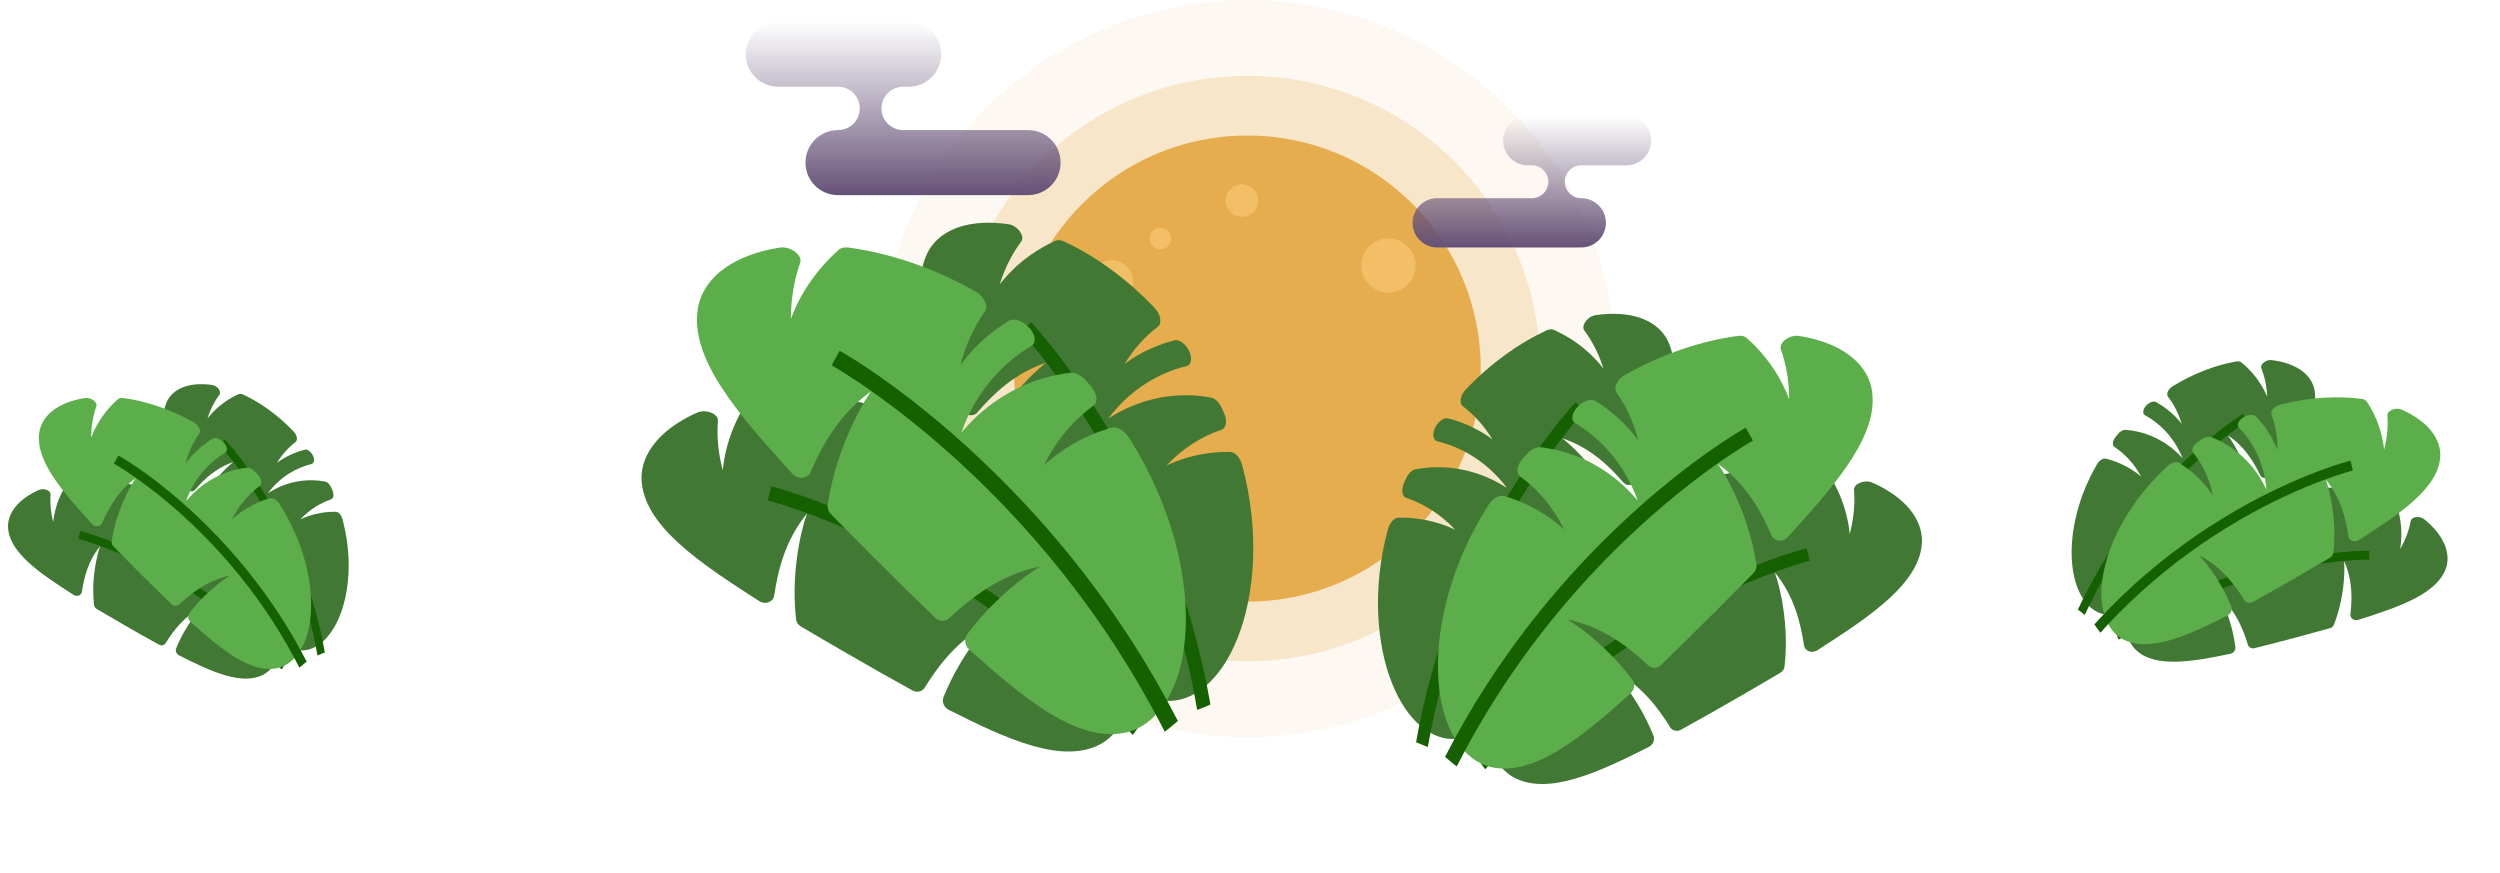 <svg width="295" height="103" viewBox="0 0 295 103" fill="none" xmlns="http://www.w3.org/2000/svg">
<path d="M261.893 70.377C263.85 72.085 264.711 74.306 265.247 76.067C265.344 76.388 265.687 76.568 266.029 76.485C267.71 76.072 269.447 75.618 271.255 75.133C272.524 74.794 273.755 74.458 274.951 74.121C275.161 74.062 275.329 73.908 275.402 73.711C276.896 69.924 276.644 66.18 276.578 66.171C277.623 68.421 277.555 70.693 277.349 72.483C277.297 72.949 277.785 73.298 278.263 73.151C283.125 71.603 287.693 70.072 288.677 66.889C289.174 65.152 288.318 63.102 286.064 61.273C285.529 60.839 284.562 60.956 284.473 61.455C284.269 62.542 283.864 63.67 283.22 64.786C283.197 64.787 283.768 62.438 282.781 59.528C282.724 59.362 282.565 59.211 282.334 59.116C280.06 58.176 277.233 57.556 274.11 57.513C273.447 57.504 272.882 57.88 272.923 58.282C273.035 59.427 272.937 60.677 272.565 61.987C272.554 61.99 272.488 60.198 271.341 58.069C271.201 57.812 270.783 57.675 270.319 57.736C270.311 57.737 270.303 57.738 270.294 57.739C269.587 57.832 269.106 58.326 269.322 58.711C270.285 60.414 270.919 62.861 270.409 65.61C270.351 65.645 270.06 61.728 266.361 58.952C266.121 58.777 265.695 58.751 265.286 58.885C265.131 58.936 264.977 58.989 264.823 59.042C264.261 59.239 263.931 59.681 264.079 60.007C264.687 61.353 265.029 62.985 264.899 64.82C264.882 64.829 264.384 62.703 262.423 60.65C262.181 60.398 261.619 60.393 261.135 60.649C256.478 63.078 253.328 66.612 251.878 69.659C250.4 72.741 250.623 75.335 252.045 76.704C254.312 78.828 258.602 78.108 263.182 77.148C263.555 77.066 263.816 76.722 263.771 76.367C263.361 72.946 261.93 70.365 261.893 70.377V70.377Z" fill="#417934"/>
<path d="M279.556 66.031C279.505 66.029 274.355 65.966 267.173 67.876C262.959 68.996 258.879 70.567 255.047 72.544C253.313 73.439 251.628 74.418 249.998 75.479C249.864 75.15 249.74 74.818 249.625 74.483C251.23 73.447 252.889 72.488 254.593 71.61C258.497 69.598 262.652 68.001 266.943 66.863C274.258 64.922 279.36 64.988 279.573 64.992L279.565 65.511L279.556 66.031Z" fill="#156000"/>
<path d="M253.059 62.298C255.526 62.682 257.366 64.046 258.706 65.203C258.949 65.414 259.32 65.385 259.555 65.141C260.711 63.942 261.89 62.681 263.111 61.359C263.969 60.432 264.797 59.527 265.596 58.639C265.737 58.483 265.794 58.272 265.753 58.074C265.023 54.228 262.896 51.314 262.838 51.341C264.843 52.633 265.953 54.516 266.705 56.076C266.902 56.482 267.478 56.515 267.791 56.151C270.949 52.396 273.877 48.806 273.043 45.714C272.556 44.047 270.807 42.819 268.036 42.489C267.378 42.411 266.652 43.002 266.836 43.454C267.228 44.443 267.477 45.567 267.527 46.805C267.509 46.818 266.767 44.615 264.471 42.756C264.34 42.651 264.133 42.609 263.897 42.65C261.565 43.053 258.948 44 256.387 45.569C255.843 45.901 255.578 46.498 255.818 46.803C256.495 47.677 257.058 48.743 257.428 49.999C257.42 50.007 256.447 48.584 254.421 47.442C254.176 47.305 253.766 47.408 253.42 47.696C253.413 47.701 253.407 47.706 253.401 47.711C252.874 48.15 252.737 48.798 253.11 49C254.766 49.891 256.539 51.554 257.534 54.051C257.505 54.109 255.258 51.075 250.826 50.716C250.541 50.697 250.181 50.894 249.918 51.214C249.818 51.335 249.719 51.456 249.622 51.579C249.266 52.027 249.225 52.556 249.512 52.745C250.697 53.528 251.813 54.679 252.649 56.237C252.64 56.253 251.144 54.781 248.496 54.118C248.17 54.038 247.71 54.321 247.448 54.779C244.909 59.144 244.162 63.634 244.547 66.855C244.927 70.12 246.441 72.115 248.3 72.497C251.233 73.06 254.351 70.273 257.582 67.141C257.843 66.883 257.879 66.469 257.66 66.204C255.571 63.633 253.082 62.269 253.059 62.298V62.298Z" fill="#417934"/>
<path d="M265.186 49.7C265.144 49.725 260.925 52.317 256.066 57.557C253.216 60.631 250.705 64.002 248.604 67.576C247.654 69.194 246.786 70.855 246.006 72.555C245.728 72.356 245.456 72.149 245.191 71.936C245.964 70.27 246.821 68.639 247.756 67.05C249.897 63.41 252.455 59.978 255.36 56.851C260.31 51.518 264.492 48.953 264.668 48.846L264.927 49.273L265.186 49.7Z" fill="#156000"/>
<path d="M259.453 65.524C262.115 66.829 263.721 69.025 264.833 70.808C265.034 71.133 265.465 71.231 265.817 71.037C267.55 70.085 269.331 69.071 271.182 68.003C272.481 67.253 273.739 66.52 274.958 65.794C275.172 65.667 275.312 65.448 275.335 65.209C275.863 60.591 274.479 56.537 274.403 56.547C276.221 58.719 276.817 61.245 277.119 63.279C277.199 63.809 277.84 64.049 278.324 63.746C283.228 60.602 287.813 57.564 287.958 53.763C287.993 51.701 286.442 49.693 283.416 48.343C282.699 48.022 281.667 48.437 281.716 49.014C281.812 50.273 281.699 51.636 281.319 53.057C281.293 53.065 281.229 50.306 279.281 47.388C279.169 47.223 278.949 47.103 278.667 47.066C275.881 46.702 272.58 46.853 269.123 47.729C268.389 47.914 267.878 48.496 268.042 48.927C268.503 50.157 268.765 51.564 268.742 53.119C268.73 53.126 268.128 51.168 266.234 49.16C266.004 48.918 265.503 48.89 265.009 49.094C265 49.098 264.991 49.101 264.983 49.105C264.23 49.417 263.846 50.104 264.198 50.464C265.762 52.058 267.185 54.569 267.434 57.751C267.381 57.806 265.902 53.574 261.004 51.605C260.687 51.483 260.209 51.58 259.799 51.849C259.643 51.951 259.488 52.054 259.334 52.159C258.772 52.542 258.539 53.127 258.799 53.443C259.867 54.747 260.726 56.446 261.125 58.508C261.109 58.522 259.932 56.326 257.163 54.641C256.821 54.435 256.2 54.595 255.742 55.021C251.324 59.075 248.894 63.903 248.196 67.691C247.477 71.527 248.489 74.322 250.462 75.411C253.59 77.083 258.107 75.021 262.875 72.61C263.262 72.409 263.448 71.952 263.293 71.575C261.831 67.924 259.489 65.5 259.453 65.524V65.524Z" fill="#5CAE4A"/>
<path d="M277.643 55.512C277.586 55.526 271.889 56.978 264.533 61.206C260.217 63.687 256.182 66.624 252.54 69.937C250.893 71.436 249.324 73.014 247.84 74.666C247.595 74.342 247.36 74.012 247.134 73.677C248.598 72.06 250.144 70.513 251.764 69.041C255.475 65.668 259.585 62.679 263.98 60.157C271.473 55.855 277.119 54.42 277.355 54.362L277.499 54.937L277.643 55.512Z" fill="#156000"/>
<path d="M23.878 71.635C21.737 72.685 20.445 74.451 19.55 75.886C19.388 76.147 19.041 76.226 18.758 76.07C17.364 75.305 15.931 74.489 14.441 73.629C13.396 73.026 12.384 72.436 11.403 71.852C11.231 71.75 11.119 71.573 11.1 71.381C10.675 67.666 11.789 64.404 11.85 64.412C10.387 66.159 9.908 68.192 9.665 69.828C9.601 70.254 9.084 70.448 8.695 70.204C4.75 67.675 1.061 65.23 0.944 62.172C0.916 60.513 2.163 58.898 4.598 57.811C5.175 57.553 6.006 57.886 5.966 58.35C5.888 59.364 5.98 60.46 6.286 61.603C6.306 61.61 6.358 59.39 7.925 57.043C8.016 56.91 8.192 56.813 8.419 56.784C10.661 56.49 13.317 56.612 16.098 57.317C16.688 57.466 17.1 57.934 16.968 58.281C16.597 59.27 16.386 60.402 16.405 61.653C16.414 61.659 16.899 60.084 18.422 58.468C18.607 58.274 19.011 58.251 19.408 58.415C19.415 58.418 19.422 58.421 19.429 58.424C20.035 58.675 20.344 59.228 20.061 59.517C18.802 60.8 17.657 62.82 17.457 65.38C17.5 65.425 18.689 62.019 22.631 60.435C22.886 60.338 23.27 60.415 23.6 60.632C23.726 60.714 23.85 60.797 23.974 60.881C24.426 61.189 24.613 61.66 24.404 61.914C23.545 62.964 22.854 64.331 22.533 65.989C22.546 66.001 23.493 64.234 25.721 62.878C25.996 62.713 26.496 62.841 26.864 63.184C30.419 66.446 32.374 70.33 32.935 73.378C33.514 76.464 32.7 78.713 31.112 79.59C28.596 80.935 24.961 79.276 21.125 77.335C20.814 77.174 20.664 76.807 20.789 76.503C21.965 73.565 23.849 71.615 23.878 71.635V71.635Z" fill="#417934"/>
<path d="M9.242 63.579C9.287 63.59 13.871 64.758 19.79 68.16C23.262 70.156 26.509 72.519 29.439 75.185C30.764 76.391 32.027 77.66 33.221 78.99C33.418 78.729 33.607 78.464 33.789 78.194C32.611 76.893 31.367 75.648 30.063 74.464C27.078 71.75 23.771 69.346 20.235 67.316C14.206 63.855 9.664 62.7 9.473 62.653L9.357 63.116L9.242 63.579Z" fill="#156000"/>
<path d="M33.637 66.567C31.357 66.321 29.4 67.094 27.936 67.801C27.67 67.931 27.348 67.816 27.197 67.544C26.457 66.206 25.711 64.807 24.941 63.344C24.401 62.317 23.881 61.318 23.383 60.34C23.296 60.168 23.295 59.967 23.379 59.801C24.94 56.562 27.52 54.482 27.566 54.52C25.479 55.19 24.047 56.596 23.009 57.802C22.738 58.115 22.219 58.008 22.028 57.61C20.118 53.528 18.374 49.647 19.849 47.101C20.677 45.738 22.521 45.064 25.058 45.431C25.66 45.517 26.164 46.215 25.893 46.572C25.31 47.356 24.822 48.294 24.483 49.38C24.496 49.397 25.678 47.618 28.157 46.514C28.299 46.453 28.492 46.465 28.692 46.557C30.665 47.469 32.762 48.932 34.661 50.932C35.065 51.356 35.159 51.949 34.873 52.163C34.064 52.777 33.311 53.589 32.685 54.615C32.69 54.625 33.892 53.593 35.96 53.062C36.21 52.998 36.55 53.187 36.789 53.525C36.793 53.531 36.797 53.537 36.801 53.543C37.165 54.058 37.132 54.665 36.754 54.755C35.072 55.152 33.104 56.207 31.627 58.185C31.639 58.244 34.354 56.086 38.372 56.821C38.629 56.872 38.902 57.133 39.059 57.478C39.119 57.61 39.178 57.741 39.235 57.873C39.444 58.355 39.355 58.834 39.055 58.934C37.817 59.346 36.554 60.103 35.441 61.286C35.446 61.302 37.123 60.352 39.63 60.393C39.938 60.4 40.279 60.761 40.403 61.229C41.618 65.705 41.213 69.867 40.106 72.633C38.992 75.439 37.175 76.85 35.435 76.747C32.699 76.549 30.595 73.335 28.473 69.788C28.302 69.497 28.369 69.121 28.627 68.938C31.091 67.154 33.624 66.536 33.637 66.567V66.567Z" fill="#417934"/>
<path d="M25.872 52.505C25.904 52.538 29.031 55.84 32.096 61.644C33.895 65.049 35.321 68.637 36.335 72.308C36.794 73.969 37.168 75.65 37.457 77.343C37.751 77.233 38.041 77.114 38.327 76.988C38.037 75.326 37.665 73.675 37.213 72.043C36.179 68.304 34.724 64.651 32.891 61.186C29.766 55.278 26.666 52.008 26.535 51.871L26.203 52.188L25.872 52.505Z" fill="#156000"/>
<path d="M27.196 67.909C24.524 68.434 22.577 70 21.166 71.318C20.911 71.558 20.505 71.542 20.238 71.287C18.927 70.031 17.588 68.707 16.2 67.32C15.226 66.346 14.284 65.396 13.374 64.462C13.215 64.299 13.143 64.071 13.18 63.853C13.809 59.631 16.001 56.362 16.065 56.389C13.936 57.885 12.807 59.984 12.056 61.717C11.859 62.168 11.232 62.229 10.875 61.845C7.272 57.89 3.926 54.104 4.701 50.697C5.16 48.859 7.013 47.447 10.019 46.968C10.732 46.854 11.549 47.467 11.368 47.967C10.983 49.061 10.76 50.297 10.759 51.649C10.78 51.662 11.493 49.229 13.915 47.104C14.054 46.984 14.277 46.93 14.537 46.964C17.095 47.303 19.988 48.222 22.846 49.821C23.454 50.16 23.769 50.798 23.52 51.141C22.819 52.123 22.252 53.309 21.904 54.694C21.912 54.703 22.912 53.109 25.07 51.777C25.331 51.617 25.783 51.712 26.172 52.01C26.179 52.016 26.186 52.021 26.193 52.026C26.787 52.482 26.964 53.182 26.566 53.418C24.799 54.461 22.94 56.35 21.962 59.114C21.997 59.176 24.315 55.772 29.129 55.19C29.439 55.158 29.84 55.357 30.14 55.693C30.254 55.821 30.367 55.949 30.478 56.079C30.886 56.552 30.954 57.126 30.648 57.345C29.391 58.249 28.225 59.552 27.381 61.286C27.391 61.303 28.958 59.634 31.815 58.797C32.167 58.696 32.68 58.985 32.986 59.472C35.941 64.119 36.949 68.981 36.668 72.507C36.395 76.082 34.832 78.321 32.822 78.818C29.65 79.558 26.132 76.655 22.475 73.382C22.179 73.112 22.123 72.662 22.35 72.364C24.516 69.472 27.169 67.878 27.196 67.909V67.909Z" fill="#5CAE4A"/>
<path d="M13.437 54.701C13.483 54.727 18.193 57.37 23.714 62.87C26.954 66.097 29.835 69.662 32.279 73.467C33.384 75.189 34.401 76.962 35.326 78.781C35.62 78.552 35.907 78.315 36.187 78.071C35.272 76.289 34.268 74.548 33.181 72.857C30.69 68.982 27.754 65.353 24.454 62.07C18.829 56.473 14.161 53.857 13.965 53.749L13.7 54.225L13.437 54.701Z" fill="#156000"/>
<ellipse opacity="0.08" cx="147.183" cy="43.491" rx="43.555" ry="43.491" fill="#E5AD4E"/>
<ellipse opacity="0.24" cx="147.184" cy="43.491" rx="34.588" ry="34.537" fill="#E5AD4E"/>
<ellipse cx="147.183" cy="43.491" rx="27.542" ry="27.502" fill="#E5AD4E"/>
<ellipse cx="131.168" cy="33.258" rx="2.562" ry="2.558" fill="#F2BE66"/>
<ellipse cx="136.934" cy="28.142" rx="1.281" ry="1.279" fill="#F2BE66"/>
<ellipse cx="163.837" cy="31.339" rx="3.203" ry="3.198" fill="#F2BE66"/>
<ellipse cx="146.541" cy="23.663" rx="1.922" ry="1.919" fill="#F2BE66"/>
<path fill-rule="evenodd" clip-rule="evenodd" d="M88 6.397C88 4.277 89.718 2.559 91.838 2.559H107.221C109.341 2.559 111.059 4.277 111.059 6.397C111.059 8.516 109.341 10.234 107.221 10.234H91.838C89.718 10.234 88 8.516 88 6.397ZM95.046 19.188C95.046 17.069 96.764 15.35 98.884 15.35H98.961C100.342 15.314 101.45 14.183 101.45 12.793C101.45 11.38 100.305 10.235 98.892 10.235H106.572C105.159 10.235 104.014 11.38 104.014 12.793C104.014 14.183 105.122 15.314 106.503 15.35H121.313C123.432 15.35 125.15 17.069 125.15 19.188C125.15 21.307 123.432 23.025 121.313 23.025H98.884C96.764 23.025 95.046 21.307 95.046 19.188Z" fill="url(#paint0_linear_101_11035)"/>
<path fill-rule="evenodd" clip-rule="evenodd" d="M194.837 16.599C194.837 14.993 193.536 13.692 191.93 13.692H180.272C178.667 13.692 177.365 14.993 177.365 16.599C177.365 18.206 178.667 19.507 180.272 19.507H180.802C181.855 19.527 182.703 20.387 182.703 21.446C182.703 22.513 181.841 23.378 180.775 23.384H169.594C167.988 23.384 166.686 24.686 166.686 26.292C166.686 27.898 167.988 29.2 169.594 29.2H186.59C188.196 29.2 189.498 27.898 189.498 26.292C189.498 24.686 188.196 23.384 186.59 23.384H186.574C185.508 23.378 184.646 22.513 184.646 21.446C184.646 20.387 185.494 19.527 186.548 19.507H191.93C193.536 19.507 194.837 18.206 194.837 16.599Z" fill="url(#paint1_linear_101_11035)"/>
<path d="M190.171 79.03C193.591 80.707 195.654 83.528 197.083 85.819C197.342 86.237 197.896 86.362 198.348 86.114C200.574 84.891 202.863 83.588 205.241 82.215C206.91 81.252 208.526 80.309 210.093 79.378C210.368 79.214 210.547 78.933 210.577 78.625C211.256 72.692 209.477 67.483 209.38 67.496C211.715 70.287 212.481 73.532 212.869 76.145C212.972 76.826 213.796 77.135 214.417 76.746C220.718 72.707 226.609 68.803 226.795 63.919C226.841 61.27 224.849 58.69 220.96 56.955C220.038 56.543 218.712 57.075 218.776 57.817C218.9 59.435 218.753 61.186 218.265 63.011C218.233 63.023 218.15 59.477 215.647 55.728C215.503 55.516 215.221 55.362 214.858 55.315C211.278 54.846 207.037 55.041 202.596 56.166C201.653 56.404 200.996 57.152 201.207 57.706C201.799 59.286 202.136 61.094 202.106 63.091C202.091 63.1 201.317 60.585 198.884 58.005C198.589 57.694 197.944 57.658 197.31 57.92C197.298 57.925 197.287 57.93 197.276 57.934C196.308 58.335 195.815 59.217 196.267 59.68C198.277 61.728 200.106 64.954 200.426 69.043C200.357 69.114 198.458 63.676 192.163 61.146C191.756 60.99 191.143 61.114 190.615 61.46C190.415 61.591 190.216 61.724 190.019 61.858C189.296 62.35 188.997 63.102 189.331 63.507C190.703 65.184 191.806 67.367 192.319 70.015C192.299 70.034 190.786 67.212 187.229 65.047C186.79 64.783 185.992 64.988 185.402 65.535C179.727 70.744 176.605 76.948 175.708 81.815C174.783 86.743 176.084 90.334 178.619 91.734C182.638 93.882 188.442 91.233 194.567 88.134C195.065 87.877 195.304 87.29 195.105 86.804C193.226 82.113 190.218 78.999 190.171 79.03V79.03Z" fill="#417934"/>
<path d="M213.545 66.167C213.472 66.185 206.152 68.051 196.7 73.484C191.155 76.671 185.971 80.445 181.292 84.701C179.175 86.627 177.159 88.655 175.252 90.777C174.937 90.361 174.636 89.938 174.345 89.506C176.227 87.429 178.213 85.441 180.295 83.55C185.062 79.216 190.343 75.376 195.991 72.135C205.618 66.609 212.872 64.765 213.176 64.689L213.361 65.429L213.545 66.167Z" fill="#156000"/>
<path d="M174.589 70.938C178.231 70.546 181.356 71.78 183.693 72.909C184.118 73.117 184.633 72.934 184.873 72.5C186.055 70.363 187.247 68.129 188.476 65.792C189.338 64.152 190.168 62.556 190.964 60.994C191.104 60.72 191.105 60.399 190.971 60.134C188.478 54.962 184.357 51.64 184.285 51.7C187.616 52.771 189.905 55.016 191.562 56.941C191.995 57.442 192.824 57.27 193.129 56.635C196.178 50.116 198.964 43.919 196.608 39.853C195.285 37.676 192.341 36.601 188.289 37.186C187.328 37.324 186.523 38.438 186.956 39.008C187.887 40.26 188.667 41.758 189.207 43.493C189.186 43.519 187.299 40.679 183.34 38.916C183.113 38.818 182.805 38.837 182.486 38.985C179.335 40.442 175.987 42.777 172.954 45.971C172.309 46.649 172.159 47.594 172.615 47.936C173.908 48.917 175.109 50.214 176.11 51.853C176.103 51.868 174.183 50.221 170.88 49.372C170.48 49.27 169.938 49.572 169.556 50.111C169.55 50.121 169.543 50.13 169.536 50.14C168.955 50.962 169.008 51.933 169.612 52.077C172.298 52.71 175.441 54.395 177.8 57.554C177.78 57.647 173.444 54.201 167.029 55.376C166.617 55.457 166.182 55.873 165.931 56.425C165.835 56.635 165.742 56.845 165.65 57.055C165.315 57.826 165.458 58.59 165.938 58.749C167.914 59.408 169.931 60.616 171.708 62.506C171.701 62.532 169.023 61.014 165.019 61.08C164.526 61.09 163.983 61.667 163.785 62.414C161.844 69.562 162.491 76.209 164.26 80.626C166.038 85.107 168.939 87.359 171.718 87.196C176.088 86.88 179.447 81.746 182.836 76.083C183.109 75.618 183.002 75.018 182.591 74.726C178.655 71.876 174.611 70.889 174.589 70.938V70.938Z" fill="#417934"/>
<path d="M186.987 48.482C186.938 48.534 181.944 53.808 177.048 63.077C174.176 68.514 171.899 74.244 170.279 80.106C169.547 82.759 168.949 85.442 168.488 88.146C168.019 87.97 167.556 87.781 167.098 87.579C167.562 84.925 168.156 82.288 168.877 79.682C170.529 73.712 172.851 67.879 175.779 62.345C180.769 52.91 185.72 47.687 185.929 47.47L186.459 47.976L186.987 48.482Z" fill="#156000"/>
<path d="M184.872 73.081C189.14 73.92 192.248 76.421 194.501 78.525C194.91 78.909 195.557 78.884 195.983 78.476C198.076 76.47 200.215 74.357 202.432 72.14C203.988 70.585 205.492 69.068 206.944 67.578C207.199 67.316 207.313 66.953 207.255 66.605C206.251 59.862 202.75 54.643 202.647 54.685C206.047 57.073 207.85 60.426 209.05 63.193C209.365 63.913 210.365 64.011 210.935 63.397C216.69 57.081 222.033 51.036 220.795 45.596C220.062 42.661 217.103 40.405 212.303 39.64C211.164 39.458 209.859 40.437 210.148 41.236C210.763 42.983 211.119 44.957 211.12 47.115C211.088 47.137 209.948 43.252 206.081 39.857C205.859 39.666 205.502 39.579 205.088 39.634C201.002 40.175 196.383 41.643 191.818 44.197C190.849 44.737 190.345 45.757 190.742 46.305C191.861 47.872 192.767 49.766 193.324 51.978C193.31 51.992 191.714 49.447 188.268 47.321C187.851 47.065 187.129 47.216 186.507 47.693C186.496 47.701 186.485 47.71 186.474 47.718C185.525 48.446 185.243 49.565 185.878 49.941C188.699 51.606 191.669 54.623 193.23 59.037C193.175 59.136 189.473 53.7 181.785 52.771C181.29 52.719 180.65 53.037 180.171 53.574C179.988 53.778 179.808 53.983 179.63 54.19C178.979 54.945 178.872 55.863 179.359 56.211C181.368 57.655 183.23 59.736 184.578 62.505C184.561 62.532 182.059 59.867 177.497 58.531C176.934 58.369 176.114 58.831 175.626 59.608C170.907 67.029 169.297 74.793 169.746 80.425C170.183 86.132 172.678 89.709 175.887 90.503C180.954 91.685 186.572 87.048 192.411 81.821C192.883 81.39 192.973 80.672 192.61 80.196C189.152 75.578 184.915 73.033 184.872 73.081V73.081Z" fill="#5CAE4A"/>
<path d="M206.845 51.99C206.77 52.031 199.249 56.252 190.432 65.035C185.259 70.188 180.657 75.882 176.755 81.958C174.99 84.708 173.365 87.539 171.89 90.443C171.42 90.078 170.962 89.7 170.514 89.31C171.975 86.464 173.578 83.684 175.315 80.984C179.292 74.796 183.981 69.001 189.251 63.758C198.234 54.819 205.688 50.642 206.001 50.47L206.424 51.23L206.845 51.99Z" fill="#156000"/>
<path d="M116.883 73.516C113.036 75.402 110.716 78.574 109.11 81.151C108.819 81.621 108.196 81.761 107.687 81.482C105.184 80.107 102.609 78.641 99.935 77.097C98.058 76.014 96.241 74.954 94.478 73.906C94.169 73.723 93.968 73.406 93.934 73.06C93.171 66.388 95.171 60.53 95.28 60.544C92.654 63.683 91.793 67.332 91.357 70.271C91.241 71.037 90.314 71.385 89.615 70.947C82.53 66.404 75.904 62.014 75.695 56.522C75.644 53.543 77.885 50.641 82.257 48.69C83.294 48.227 84.785 48.825 84.714 49.659C84.575 51.478 84.739 53.448 85.288 55.501C85.325 55.513 85.418 51.526 88.233 47.31C88.395 47.071 88.712 46.898 89.12 46.845C93.146 46.318 97.915 46.537 102.91 47.803C103.97 48.07 104.709 48.912 104.472 49.535C103.806 51.311 103.427 53.344 103.461 55.59C103.478 55.601 104.348 52.773 107.085 49.87C107.416 49.521 108.141 49.48 108.855 49.775C108.867 49.781 108.88 49.786 108.893 49.791C109.981 50.242 110.535 51.234 110.027 51.754C107.766 54.057 105.71 57.686 105.35 62.284C105.428 62.364 107.564 56.248 114.642 53.403C115.1 53.227 115.79 53.367 116.383 53.756C116.609 53.904 116.832 54.053 117.054 54.204C117.867 54.757 118.203 55.602 117.828 56.059C116.285 57.944 115.044 60.399 114.467 63.378C114.489 63.399 116.191 60.225 120.192 57.79C120.685 57.493 121.583 57.723 122.246 58.339C128.628 64.197 132.14 71.174 133.148 76.647C134.188 82.189 132.725 86.228 129.874 87.802C125.355 90.218 118.827 87.239 111.939 83.754C111.379 83.465 111.11 82.804 111.334 82.258C113.448 76.983 116.831 73.48 116.883 73.516V73.516Z" fill="#417934"/>
<path d="M90.597 59.05C90.678 59.07 98.911 61.168 109.54 67.278C115.776 70.862 121.606 75.107 126.868 79.893C129.249 82.059 131.516 84.339 133.661 86.726C134.015 86.258 134.354 85.782 134.68 85.297C132.565 82.962 130.331 80.725 127.99 78.599C122.628 73.725 116.689 69.406 110.338 65.761C99.511 59.546 91.354 57.473 91.012 57.388L90.804 58.219L90.597 59.05Z" fill="#156000"/>
<path d="M134.408 64.416C130.313 63.975 126.798 65.363 124.169 66.633C123.692 66.866 123.113 66.66 122.842 66.172C121.513 63.769 120.173 61.256 118.791 58.628C117.821 56.784 116.888 54.989 115.992 53.233C115.835 52.925 115.835 52.564 115.985 52.265C118.789 46.449 123.423 42.713 123.504 42.781C119.757 43.985 117.184 46.51 115.32 48.675C114.834 49.238 113.901 49.045 113.558 48.33C110.129 41 106.996 34.03 109.646 29.457C111.133 27.009 114.444 25.8 119.001 26.458C120.082 26.614 120.987 27.866 120.501 28.507C119.453 29.915 118.576 31.6 117.969 33.551C117.992 33.58 120.115 30.386 124.567 28.404C124.822 28.293 125.168 28.315 125.528 28.481C129.071 30.119 132.836 32.745 136.247 36.338C136.972 37.1 137.14 38.163 136.628 38.548C135.174 39.651 133.823 41.109 132.698 42.953C132.706 42.969 134.865 41.117 138.58 40.162C139.029 40.048 139.639 40.387 140.068 40.994C140.075 41.005 140.083 41.015 140.091 41.026C140.744 41.951 140.685 43.042 140.005 43.204C136.985 43.916 133.45 45.811 130.797 49.364C130.819 49.469 135.696 45.593 142.911 46.914C143.373 47.006 143.863 47.474 144.145 48.094C144.253 48.33 144.358 48.566 144.461 48.803C144.837 49.67 144.677 50.53 144.137 50.708C141.915 51.449 139.646 52.807 137.648 54.933C137.655 54.962 140.668 53.255 145.17 53.329C145.724 53.341 146.336 53.989 146.559 54.83C148.741 62.869 148.014 70.343 146.025 75.311C144.025 80.35 140.762 82.883 137.637 82.699C132.722 82.344 128.945 76.571 125.133 70.202C124.827 69.679 124.947 69.004 125.409 68.675C129.835 65.471 134.384 64.36 134.408 64.416V64.416Z" fill="#417934"/>
<path d="M120.465 39.162C120.521 39.22 126.137 45.152 131.642 55.575C134.872 61.69 137.433 68.133 139.255 74.726C140.078 77.71 140.751 80.727 141.27 83.768C141.797 83.57 142.318 83.357 142.832 83.13C142.311 80.145 141.643 77.18 140.831 74.249C138.974 67.535 136.362 60.975 133.07 54.752C127.458 44.141 121.89 38.268 121.655 38.024L121.06 38.593L120.465 39.162Z" fill="#156000"/>
<path d="M122.842 66.825C118.043 67.768 114.547 70.58 112.014 72.947C111.554 73.379 110.826 73.35 110.347 72.892C107.993 70.636 105.587 68.259 103.094 65.766C101.345 64.017 99.654 62.311 98.02 60.635C97.733 60.341 97.605 59.932 97.67 59.541C98.8 51.958 102.737 46.089 102.853 46.137C99.029 48.822 97.001 52.592 95.651 55.704C95.298 56.515 94.173 56.624 93.532 55.934C87.06 48.831 81.052 42.033 82.444 35.914C83.268 32.614 86.595 30.077 91.994 29.217C93.275 29.012 94.742 30.113 94.417 31.011C93.726 32.977 93.325 35.197 93.324 37.623C93.361 37.648 94.642 33.278 98.991 29.461C99.241 29.245 99.641 29.148 100.107 29.21C104.702 29.819 109.897 31.469 115.031 34.341C116.121 34.949 116.687 36.096 116.241 36.712C114.982 38.474 113.964 40.604 113.338 43.092C113.353 43.108 115.148 40.246 119.023 37.854C119.493 37.567 120.304 37.736 121.004 38.273C121.016 38.282 121.029 38.292 121.041 38.302C122.108 39.12 122.426 40.378 121.712 40.801C118.538 42.673 115.198 46.067 113.443 51.031C113.505 51.142 117.668 45.029 126.314 43.984C126.87 43.925 127.591 44.282 128.13 44.887C128.335 45.116 128.537 45.347 128.737 45.579C129.469 46.429 129.591 47.461 129.042 47.853C126.783 49.476 124.689 51.816 123.174 54.931C123.192 54.961 126.006 51.964 131.137 50.461C131.769 50.279 132.691 50.798 133.24 51.673C138.547 60.019 140.358 68.75 139.853 75.084C139.362 81.502 136.555 85.524 132.946 86.417C127.249 87.746 120.931 82.532 114.365 76.654C113.833 76.169 113.732 75.362 114.14 74.826C118.029 69.633 122.795 66.77 122.842 66.825V66.825Z" fill="#5CAE4A"/>
<path d="M98.132 43.106C98.216 43.152 106.674 47.898 116.59 57.776C122.407 63.571 127.582 69.975 131.971 76.808C133.956 79.9 135.783 83.084 137.442 86.35C137.971 85.939 138.486 85.514 138.989 85.075C137.346 81.875 135.544 78.749 133.591 75.712C129.118 68.753 123.845 62.236 117.918 56.34C107.816 46.287 99.433 41.59 99.08 41.396L98.605 42.251L98.132 43.106Z" fill="#156000"/>
<defs>
<linearGradient id="paint0_linear_101_11035" x1="106.575" y1="2.559" x2="106.575" y2="23.025" gradientUnits="userSpaceOnUse">
<stop stop-color="#665278" stop-opacity="0"/>
<stop offset="1" stop-color="#665278"/>
</linearGradient>
<linearGradient id="paint1_linear_101_11035" x1="180.762" y1="13.692" x2="180.762" y2="29.2" gradientUnits="userSpaceOnUse">
<stop stop-color="#665278" stop-opacity="0"/>
<stop offset="1" stop-color="#665278"/>
</linearGradient>
</defs>
</svg>
